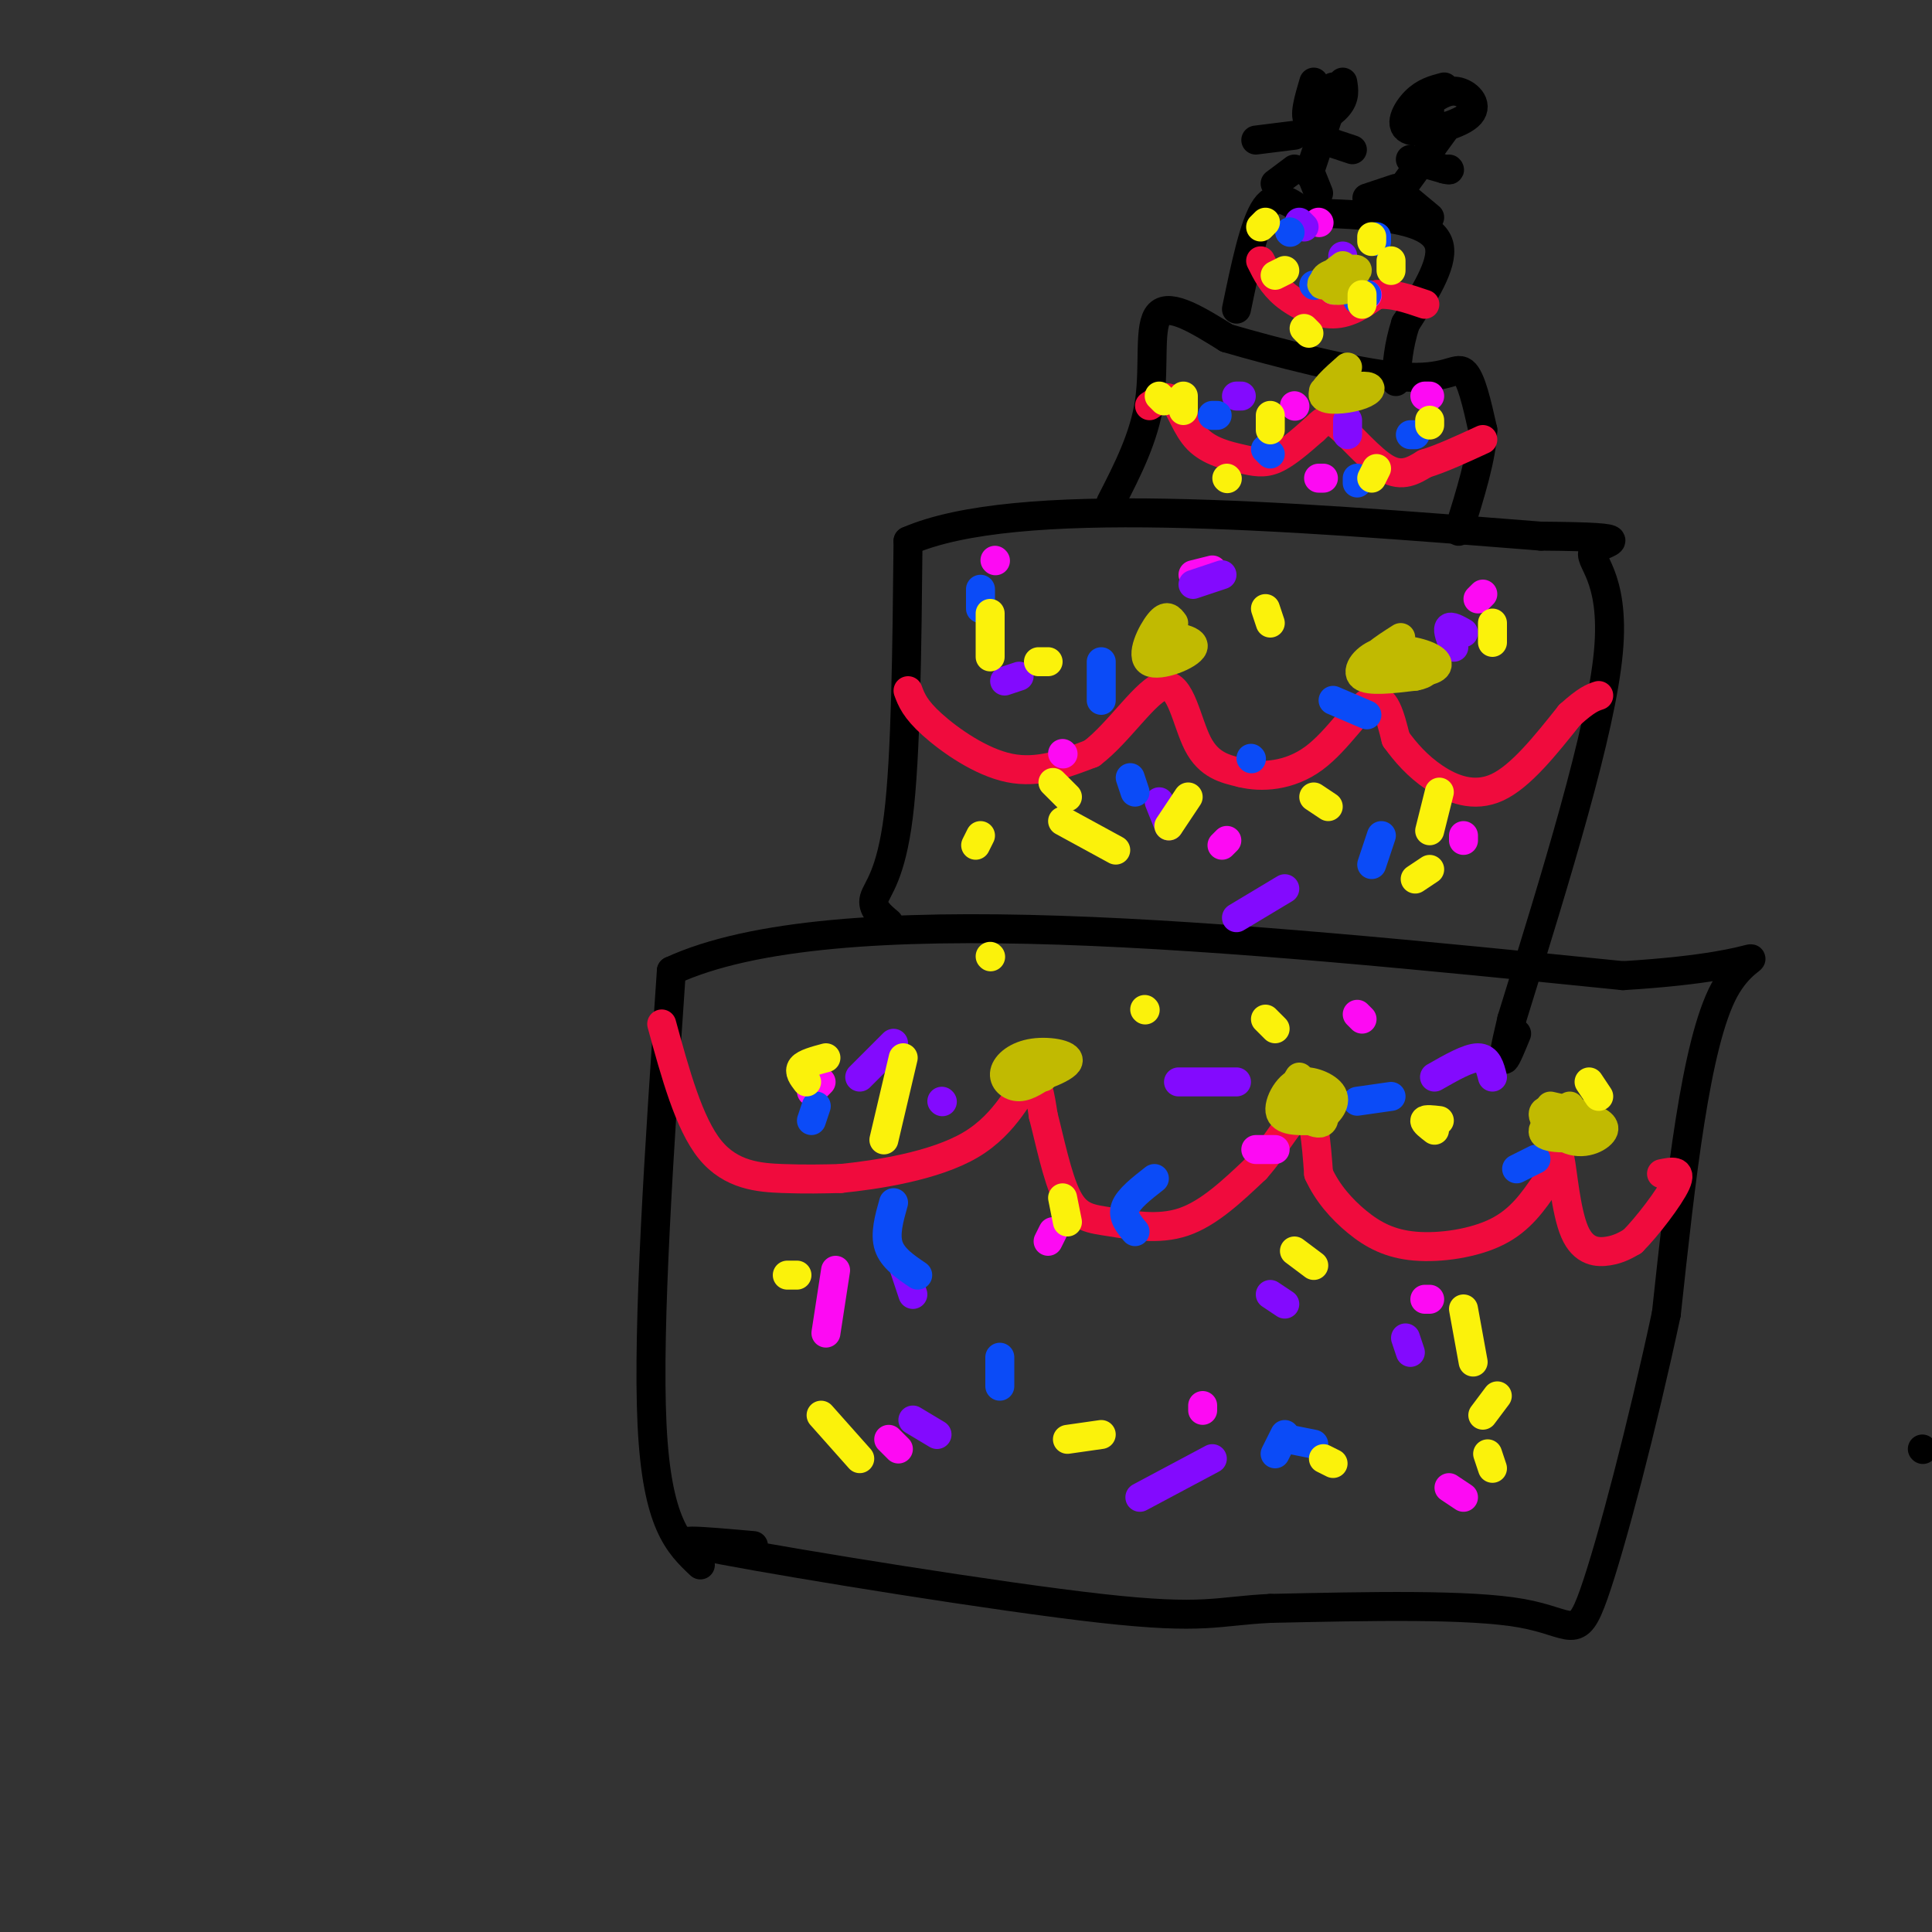 <svg viewBox='0 0 400 400' version='1.1' xmlns='http://www.w3.org/2000/svg' xmlns:xlink='http://www.w3.org/1999/xlink'><rect x="0" y="0" width="400" height="400" fill="#333333" stroke="none"/><g fill='none' stroke='rgb(0,0,0)' stroke-width='6' stroke-linecap='round' stroke-linejoin='round'><path d='M145,324c-4.500,-4.250 -9.000,-8.500 -10,-29c-1.000,-20.500 1.500,-57.250 4,-94'/><path d='M139,201c33.500,-15.500 115.250,-7.250 197,1'/><path d='M336,202c35.844,-2.156 26.956,-8.044 21,3c-5.956,11.044 -8.978,39.022 -12,67'/><path d='M345,272c-4.976,23.238 -11.417,47.833 -15,58c-3.583,10.167 -4.310,5.905 -15,4c-10.690,-1.905 -31.345,-1.452 -52,-1'/><path d='M263,333c-11.250,0.548 -13.375,2.417 -35,0c-21.625,-2.417 -62.750,-9.119 -78,-12c-15.250,-2.881 -4.625,-1.940 6,-1'/><path d='M398,300c0.000,0.000 0.100,0.100 0.1,0.1'/><path d='M184,191c-1.778,-1.489 -3.556,-2.978 -3,-5c0.556,-2.022 3.444,-4.578 5,-17c1.556,-12.422 1.778,-34.711 2,-57'/><path d='M188,112c22.167,-9.667 76.583,-5.333 131,-1'/><path d='M319,111c22.345,0.179 12.708,1.125 11,3c-1.708,1.875 4.512,4.679 3,21c-1.512,16.321 -10.756,46.161 -20,76'/><path d='M313,211c-3.167,13.167 -1.083,8.083 1,3'/><path d='M230,104c3.467,-6.756 6.933,-13.511 8,-21c1.067,-7.489 -0.267,-15.711 2,-18c2.267,-2.289 8.133,1.356 14,5'/><path d='M254,70c9.583,2.786 26.542,7.250 36,8c9.458,0.750 11.417,-2.214 13,-1c1.583,1.214 2.792,6.607 4,12'/><path d='M307,89c-0.167,5.500 -2.583,13.250 -5,21'/><path d='M256,64c1.833,-8.833 3.667,-17.667 6,-21c2.333,-3.333 5.167,-1.167 8,1'/><path d='M270,44c4.060,0.214 10.208,0.250 16,1c5.792,0.750 11.226,2.214 12,6c0.774,3.786 -3.113,9.893 -7,16'/><path d='M291,67c-1.500,4.667 -1.750,8.333 -2,12'/></g>
<g fill='none' stroke='rgb(240,11,61)' stroke-width='6' stroke-linecap='round' stroke-linejoin='round'><path d='M137,212c2.822,10.311 5.644,20.622 10,26c4.356,5.378 10.244,5.822 15,6c4.756,0.178 8.378,0.089 12,0'/><path d='M174,244c7.286,-0.726 19.500,-2.542 27,-7c7.500,-4.458 10.286,-11.560 12,-13c1.714,-1.440 2.357,2.780 3,7'/><path d='M216,231c1.242,4.665 2.848,12.828 5,17c2.152,4.172 4.848,4.354 9,5c4.152,0.646 9.758,1.756 15,0c5.242,-1.756 10.121,-6.378 15,-11'/><path d='M260,242c4.422,-4.956 7.978,-11.844 10,-12c2.022,-0.156 2.511,6.422 3,13'/><path d='M273,243c1.788,3.957 4.758,7.349 8,10c3.242,2.651 6.758,4.560 12,5c5.242,0.440 12.212,-0.589 17,-3c4.788,-2.411 7.394,-6.206 10,-10'/><path d='M320,245c2.140,-3.518 2.491,-7.314 3,-5c0.509,2.314 1.175,10.738 3,15c1.825,4.262 4.807,4.360 7,4c2.193,-0.360 3.596,-1.180 5,-2'/><path d='M338,257c2.911,-2.889 7.689,-9.111 9,-12c1.311,-2.889 -0.844,-2.444 -3,-2'/><path d='M188,143c0.711,1.889 1.422,3.778 5,7c3.578,3.222 10.022,7.778 16,9c5.978,1.222 11.489,-0.889 17,-3'/><path d='M226,156c5.714,-4.274 11.500,-13.458 15,-14c3.500,-0.542 4.714,7.560 7,12c2.286,4.440 5.643,5.220 9,6'/><path d='M257,160c4.131,1.060 9.958,0.708 15,-3c5.042,-3.708 9.298,-10.774 12,-12c2.702,-1.226 3.851,3.387 5,8'/><path d='M289,153c1.988,2.750 4.458,5.625 8,8c3.542,2.375 8.155,4.250 13,2c4.845,-2.250 9.923,-8.625 15,-15'/><path d='M325,148c3.500,-3.167 4.750,-3.583 6,-4'/><path d='M238,84c1.777,-1.217 3.553,-2.434 5,-1c1.447,1.434 2.563,5.518 5,8c2.437,2.482 6.195,3.360 9,4c2.805,0.640 4.659,1.040 7,0c2.341,-1.040 5.171,-3.520 8,-6'/><path d='M272,89c1.869,-1.702 2.542,-2.958 5,-1c2.458,1.958 6.702,7.131 10,9c3.298,1.869 5.649,0.435 8,-1'/><path d='M295,96c3.333,-1.000 7.667,-3.000 12,-5'/><path d='M261,54c1.200,2.422 2.400,4.844 5,7c2.600,2.156 6.600,4.044 10,4c3.400,-0.044 6.200,-2.022 9,-4'/><path d='M285,61c3.167,-0.333 6.583,0.833 10,2'/></g>
<g fill='none' stroke='rgb(0,0,0)' stroke-width='6' stroke-linecap='round' stroke-linejoin='round'><path d='M272,17c-1.067,3.600 -2.133,7.200 -1,8c1.133,0.800 4.467,-1.200 6,-3c1.533,-1.800 1.267,-3.400 1,-5'/><path d='M275,19c0.000,0.000 1.000,-1.000 1,-1'/><path d='M275,24c0.000,0.000 -4.000,12.000 -4,12'/><path d='M268,35c0.000,0.000 -4.000,3.000 -4,3'/><path d='M271,35c0.000,0.000 2.000,5.000 2,5'/><path d='M268,28c0.000,0.000 -8.000,1.000 -8,1'/><path d='M274,29c0.000,0.000 6.000,2.000 6,2'/><path d='M299,18c-2.053,0.541 -4.105,1.081 -6,3c-1.895,1.919 -3.632,5.215 -1,6c2.632,0.785 9.632,-0.943 12,-3c2.368,-2.057 0.105,-4.445 -2,-5c-2.105,-0.555 -4.053,0.722 -6,2'/><path d='M296,22c-1.500,0.917 -3.000,1.833 -3,2c0.000,0.167 1.500,-0.417 3,-1'/><path d='M299,27c0.000,0.000 -8.000,11.000 -8,11'/><path d='M289,39c0.000,0.000 -6.000,2.000 -6,2'/><path d='M290,40c0.000,0.000 6.000,5.000 6,5'/><path d='M292,33c0.000,0.000 7.000,2.000 7,2'/><path d='M299,35c1.333,0.333 1.167,0.167 1,0'/></g>
<g fill='none' stroke='rgb(253,10,243)' stroke-width='6' stroke-linecap='round' stroke-linejoin='round'><path d='M206,116c0.000,0.000 0.100,0.100 0.1,0.1'/><path d='M251,118c0.000,0.000 -4.000,1.000 -4,1'/><path d='M220,156c0.000,0.000 0.100,0.100 0.1,0.1'/><path d='M253,175c0.000,0.000 1.000,-1.000 1,-1'/><path d='M307,123c0.000,0.000 -1.000,1.000 -1,1'/><path d='M303,174c0.000,0.000 0.000,-1.000 0,-1'/><path d='M170,224c0.000,0.000 -2.000,2.000 -2,2'/><path d='M173,263c0.000,0.000 -2.000,13.000 -2,13'/><path d='M184,298c0.000,0.000 2.000,2.000 2,2'/><path d='M249,292c0.000,0.000 0.000,-1.000 0,-1'/><path d='M260,238c0.000,0.000 4.000,0.000 4,0'/><path d='M281,210c0.000,0.000 1.000,1.000 1,1'/><path d='M303,310c0.000,0.000 -3.000,-2.000 -3,-2'/><path d='M295,269c0.000,0.000 1.000,0.000 1,0'/><path d='M218,255c0.000,0.000 -1.000,2.000 -1,2'/><path d='M244,83c0.000,0.000 0.100,0.100 0.1,0.1'/><path d='M274,99c0.000,0.000 -1.000,0.000 -1,0'/><path d='M296,82c0.000,0.000 -1.000,0.000 -1,0'/><path d='M268,84c0.000,0.000 0.100,0.100 0.1,0.1'/><path d='M273,46c0.000,0.000 0.100,0.100 0.1,0.1'/><path d='M276,60c0.000,0.000 0.100,0.100 0.1,0.1'/><path d='M283,61c0.000,0.000 0.100,0.100 0.1,0.1'/></g>
<g fill='none' stroke='rgb(131,10,254)' stroke-width='6' stroke-linecap='round' stroke-linejoin='round'><path d='M211,140c0.000,0.000 -3.000,1.000 -3,1'/><path d='M240,166c0.000,0.000 2.000,5.000 2,5'/><path d='M256,190c0.000,0.000 10.000,-6.000 10,-6'/><path d='M303,131c-1.333,-0.750 -2.667,-1.500 -3,-1c-0.333,0.500 0.333,2.250 1,4'/><path d='M253,119c0.000,0.000 -6.000,2.000 -6,2'/><path d='M257,82c0.000,0.000 -1.000,0.000 -1,0'/><path d='M279,87c0.000,0.000 0.000,3.000 0,3'/><path d='M270,47c0.000,0.000 -1.000,-1.000 -1,-1'/><path d='M278,53c0.000,0.000 0.000,1.000 0,1'/><path d='M195,228c0.000,0.000 0.100,0.100 0.1,0.1'/><path d='M185,216c0.000,0.000 -7.000,7.000 -7,7'/><path d='M187,262c0.000,0.000 2.000,6.000 2,6'/><path d='M189,294c0.000,0.000 5.000,3.000 5,3'/><path d='M236,310c0.000,0.000 15.000,-8.000 15,-8'/><path d='M291,277c0.000,0.000 1.000,3.000 1,3'/><path d='M309,223c-0.500,-2.000 -1.000,-4.000 -3,-4c-2.000,0.000 -5.500,2.000 -9,4'/><path d='M256,224c0.000,0.000 -12.000,0.000 -12,0'/><path d='M263,268c0.000,0.000 3.000,2.000 3,2'/></g>
<g fill='none' stroke='rgb(11,75,247)' stroke-width='6' stroke-linecap='round' stroke-linejoin='round'><path d='M169,229c0.000,0.000 -1.000,3.000 -1,3'/><path d='M185,249c-0.917,3.250 -1.833,6.500 -1,9c0.833,2.500 3.417,4.250 6,6'/><path d='M207,281c0.000,0.000 0.000,6.000 0,6'/><path d='M264,301c0.000,0.000 2.000,-4.000 2,-4'/><path d='M314,242c0.000,0.000 4.000,-2.000 4,-2'/><path d='M288,227c0.000,0.000 -7.000,1.000 -7,1'/><path d='M239,244c-2.667,2.083 -5.333,4.167 -6,6c-0.667,1.833 0.667,3.417 2,5'/><path d='M267,298c0.000,0.000 5.000,1.000 5,1'/><path d='M203,122c0.000,0.000 0.000,4.000 0,4'/><path d='M228,137c0.000,0.000 0.000,8.000 0,8'/><path d='M234,161c0.000,0.000 1.000,3.000 1,3'/><path d='M259,157c0.000,0.000 0.100,0.100 0.1,0.1'/><path d='M276,145c0.000,0.000 7.000,3.000 7,3'/><path d='M286,173c0.000,0.000 -2.000,6.000 -2,6'/><path d='M251,86c0.000,0.000 1.000,0.000 1,0'/><path d='M262,93c0.000,0.000 1.000,1.000 1,1'/><path d='M281,100c0.000,0.000 0.000,-1.000 0,-1'/><path d='M293,90c0.000,0.000 -1.000,0.000 -1,0'/><path d='M267,48c0.000,0.000 0.100,0.100 0.1,0.1'/><path d='M285,49c0.000,0.000 0.000,1.000 0,1'/><path d='M283,61c0.000,0.000 -2.000,1.000 -2,1'/><path d='M272,59c0.000,0.000 0.100,0.100 0.1,0.1'/></g>
<g fill='none' stroke='rgb(193,186,1)' stroke-width='6' stroke-linecap='round' stroke-linejoin='round'><path d='M215,220c-2.983,2.058 -5.966,4.116 -4,4c1.966,-0.116 8.880,-2.407 10,-4c1.120,-1.593 -3.556,-2.489 -7,-2c-3.444,0.489 -5.658,2.362 -6,4c-0.342,1.638 1.188,3.039 3,3c1.812,-0.039 3.906,-1.520 6,-3'/><path d='M217,222c1.631,-1.310 2.708,-3.083 1,-3c-1.708,0.083 -6.202,2.024 -7,3c-0.798,0.976 2.101,0.988 5,1'/><path d='M269,223c-1.172,1.909 -2.344,3.818 -1,6c1.344,2.182 5.206,4.636 6,3c0.794,-1.636 -1.478,-7.364 -4,-8c-2.522,-0.636 -5.292,3.818 -5,6c0.292,2.182 3.646,2.091 7,2'/><path d='M272,232c2.333,-0.595 4.667,-3.083 4,-5c-0.667,-1.917 -4.333,-3.262 -6,-3c-1.667,0.262 -1.333,2.131 -1,4'/><path d='M325,229c-3.429,2.476 -6.859,4.952 -5,6c1.859,1.048 9.006,0.668 9,-1c-0.006,-1.668 -7.167,-4.622 -9,-4c-1.833,0.622 1.660,4.821 5,6c3.340,1.179 6.526,-0.663 7,-2c0.474,-1.337 -1.763,-2.168 -4,-3'/><path d='M328,231c-1.833,-0.833 -4.417,-1.417 -7,-2'/><path d='M290,132c-3.683,2.350 -7.367,4.701 -6,6c1.367,1.299 7.783,1.547 11,1c3.217,-0.547 3.233,-1.889 1,-3c-2.233,-1.111 -6.717,-1.991 -10,-1c-3.283,0.991 -5.367,3.855 -4,5c1.367,1.145 6.183,0.573 11,0'/><path d='M293,140c2.378,-0.400 2.822,-1.400 2,-2c-0.822,-0.600 -2.911,-0.800 -5,-1'/><path d='M243,129c-0.716,-0.974 -1.432,-1.949 -3,0c-1.568,1.949 -3.989,6.821 -2,8c1.989,1.179 8.389,-1.333 9,-3c0.611,-1.667 -4.566,-2.487 -7,-2c-2.434,0.487 -2.124,2.282 -1,3c1.124,0.718 3.062,0.359 5,0'/><path d='M279,76c-2.792,2.470 -5.583,4.940 -5,6c0.583,1.060 4.542,0.708 7,0c2.458,-0.708 3.417,-1.774 2,-2c-1.417,-0.226 -5.208,0.387 -9,1'/><path d='M278,55c-2.667,2.042 -5.333,4.083 -4,4c1.333,-0.083 6.667,-2.292 7,-3c0.333,-0.708 -4.333,0.083 -6,1c-1.667,0.917 -0.333,1.958 1,3'/><path d='M276,60c1.167,0.393 3.583,-0.125 4,-1c0.417,-0.875 -1.167,-2.107 -2,-2c-0.833,0.107 -0.917,1.554 -1,3'/></g>
<g fill='none' stroke='rgb(251,242,11)' stroke-width='6' stroke-linecap='round' stroke-linejoin='round'><path d='M165,264c0.000,0.000 -2.000,0.000 -2,0'/><path d='M170,293c0.000,0.000 8.000,9.000 8,9'/><path d='M221,298c0.000,0.000 7.000,-1.000 7,-1'/><path d='M274,302c0.000,0.000 2.000,1.000 2,1'/><path d='M307,293c0.000,0.000 3.000,-4.000 3,-4'/><path d='M272,262c0.000,0.000 -4.000,-3.000 -4,-3'/><path d='M221,253c0.000,0.000 -1.000,-5.000 -1,-5'/><path d='M262,211c0.000,0.000 2.000,2.000 2,2'/><path d='M331,227c0.000,0.000 -2.000,-3.000 -2,-3'/><path d='M298,232c-1.417,-0.167 -2.833,-0.333 -3,0c-0.167,0.333 0.917,1.167 2,2'/><path d='M303,271c0.000,0.000 2.000,11.000 2,11'/><path d='M308,301c0.000,0.000 1.000,3.000 1,3'/><path d='M167,224c-0.833,-1.083 -1.667,-2.167 -1,-3c0.667,-0.833 2.833,-1.417 5,-2'/><path d='M187,219c0.000,0.000 -4.000,17.000 -4,17'/><path d='M205,198c0.000,0.000 0.100,0.100 0.1,0.1'/><path d='M237,209c0.000,0.000 0.100,0.100 0.1,0.1'/><path d='M205,127c0.000,0.000 0.000,9.000 0,9'/><path d='M218,162c0.000,0.000 3.000,3.000 3,3'/><path d='M242,171c0.000,0.000 4.000,-6.000 4,-6'/><path d='M263,129c-0.500,-1.500 -1.000,-3.000 -1,-3c0.000,0.000 0.500,1.500 1,3'/><path d='M272,165c0.000,0.000 3.000,2.000 3,2'/><path d='M309,133c0.000,0.000 0.000,-4.000 0,-4'/><path d='M298,164c0.000,0.000 -2.000,8.000 -2,8'/><path d='M296,180c0.000,0.000 -3.000,2.000 -3,2'/><path d='M231,176c0.000,0.000 -11.000,-6.000 -11,-6'/><path d='M202,175c0.000,0.000 1.000,-2.000 1,-2'/><path d='M217,137c0.000,0.000 -2.000,0.000 -2,0'/><path d='M241,83c0.000,0.000 -1.000,-1.000 -1,-1'/><path d='M245,82c0.000,0.000 0.000,3.000 0,3'/><path d='M254,99c0.000,0.000 0.100,0.100 0.1,0.1'/><path d='M284,99c0.000,0.000 1.000,-2.000 1,-2'/><path d='M296,88c0.000,0.000 0.000,-1.000 0,-1'/><path d='M263,89c0.000,0.000 0.000,-3.000 0,-3'/><path d='M261,47c0.000,0.000 1.000,-1.000 1,-1'/><path d='M266,56c0.000,0.000 -2.000,1.000 -2,1'/><path d='M270,68c0.000,0.000 1.000,1.000 1,1'/><path d='M282,63c0.000,0.000 0.000,-2.000 0,-2'/><path d='M288,56c0.000,0.000 0.000,-2.000 0,-2'/><path d='M284,50c0.000,0.000 0.000,-1.000 0,-1'/></g>
</svg>